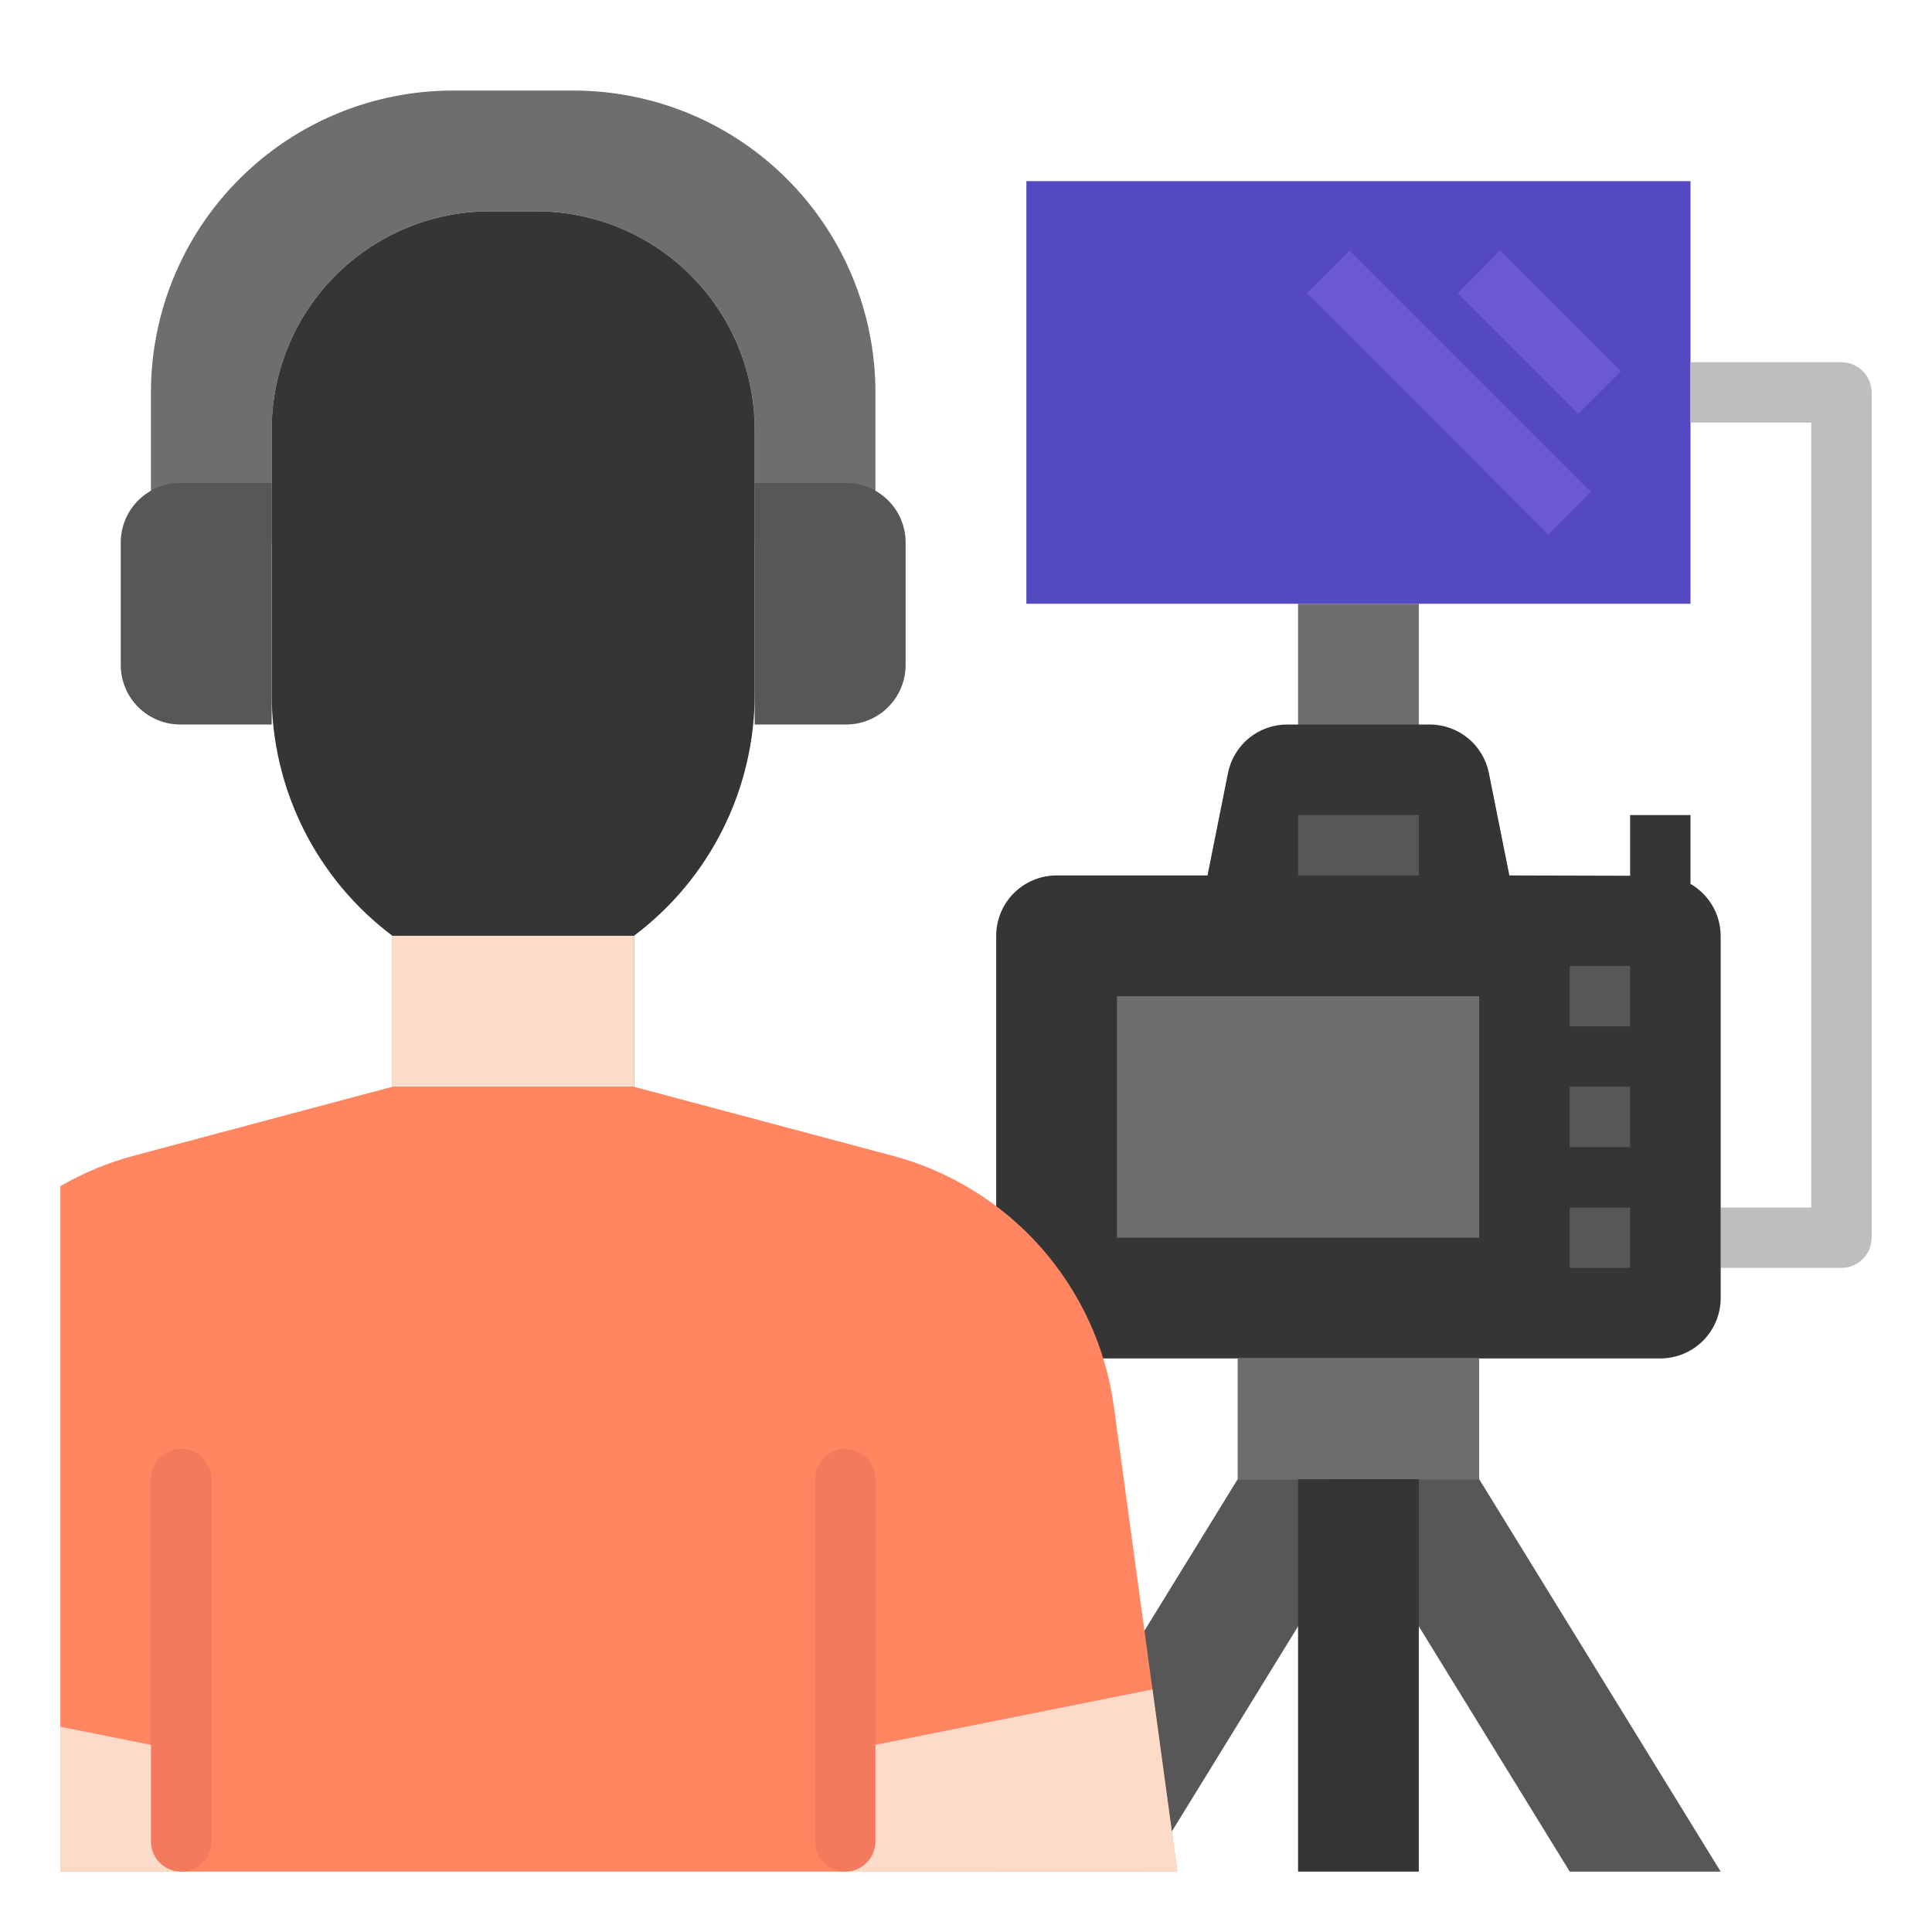 <svg width="40" height="40" viewBox="0 0 40 40" fill="none" xmlns="http://www.w3.org/2000/svg">
<path d="M25.625 30.625H28.75L23.75 38.75H20.625L25.625 30.625Z" fill="#575757"/>
<path d="M21.25 3.75H35V12.5H21.25V3.75Z" fill="#5549C1"/>
<path d="M38.125 26.25H35.625V25H37.5V8.75H35V7.5H38.125C38.291 7.5 38.45 7.566 38.567 7.683C38.684 7.8 38.75 7.959 38.75 8.125V25.625C38.75 25.791 38.684 25.95 38.567 26.067C38.45 26.184 38.291 26.25 38.125 26.25Z" fill="#BEBEBE"/>
<path d="M26.875 12.5H29.375V15.625H26.875V12.5Z" fill="#6E6E6E"/>
<path d="M30.18 6.07L31.063 5.186L33.563 7.686L32.679 8.569L30.18 6.07ZM27.055 6.069L27.938 5.186L32.938 10.185L32.054 11.069L27.055 6.069Z" fill="#6A59D1"/>
<path d="M34.378 18.133L31.25 18.125L30.826 16.005C30.769 15.722 30.616 15.466 30.393 15.283C30.169 15.1 29.889 15 29.6 15H26.65C26.361 15 26.081 15.1 25.857 15.283C25.634 15.466 25.481 15.722 25.424 16.005L25 18.125H21.875C21.544 18.125 21.226 18.257 20.991 18.491C20.757 18.726 20.625 19.044 20.625 19.375V26.875C20.625 27.206 20.757 27.524 20.991 27.759C21.226 27.993 21.544 28.125 21.875 28.125H34.375C34.706 28.125 35.025 27.993 35.259 27.759C35.493 27.524 35.625 27.206 35.625 26.875V19.383C35.625 19.052 35.494 18.734 35.26 18.5C35.026 18.265 34.709 18.133 34.378 18.133Z" fill="#353535"/>
<path d="M26.875 16.875H29.375V18.125H26.875V16.875Z" fill="#575757"/>
<path d="M23.125 20.625H30.625V25.625H23.125V20.625Z" fill="#6E6E6E"/>
<path d="M32.5 20H33.75V21.25H32.5V20ZM32.5 22.5H33.75V23.75H32.5V22.5ZM32.5 25H33.75V26.25H32.5V25Z" fill="#575757"/>
<path d="M33.75 16.875H35V18.75H33.75V16.875Z" fill="#353535"/>
<path d="M25.625 28.125H30.625V30.625H25.625V28.125Z" fill="#6E6E6E"/>
<path d="M30.625 30.625H27.5L32.5 38.75H35.625L30.625 30.625Z" fill="#575757"/>
<path d="M1.25 38.75H24.375L23.062 29.122C22.896 27.901 22.372 26.757 21.556 25.832C20.741 24.908 19.671 24.245 18.48 23.928L13.125 22.5H8.125L2.77 23.928C2.238 24.07 1.727 24.282 1.25 24.558V38.75Z" fill="#FF8661"/>
<path d="M11.875 1.875H9.375C7.717 1.875 6.128 2.533 4.956 3.706C3.783 4.878 3.125 6.467 3.125 8.125V11.25H5.625V8.898C5.625 7.698 6.101 6.548 6.95 5.7C7.798 4.851 8.948 4.375 10.148 4.375H11.102C12.302 4.375 13.452 4.851 14.3 5.7C15.149 6.548 15.625 7.698 15.625 8.898V11.25H18.125V8.125C18.125 7.304 17.963 6.492 17.649 5.733C17.335 4.975 16.875 4.286 16.294 3.706C15.714 3.125 15.025 2.665 14.267 2.351C13.508 2.037 12.696 1.875 11.875 1.875Z" fill="#6E6E6E"/>
<path d="M13.125 19.375V22.5H8.125V19.375C7.349 18.793 6.719 18.038 6.285 17.17C5.851 16.302 5.625 15.345 5.625 14.375V8.898C5.625 7.698 6.101 6.548 6.95 5.7C7.798 4.851 8.948 4.375 10.148 4.375H11.102C11.696 4.375 12.284 4.492 12.833 4.719C13.382 4.947 13.88 5.28 14.3 5.7C14.72 6.12 15.053 6.618 15.281 7.167C15.508 7.715 15.625 8.304 15.625 8.898V14.375C15.625 15.345 15.399 16.302 14.965 17.17C14.531 18.038 13.901 18.793 13.125 19.375ZM26.875 30.625H29.375V38.75H26.875V30.625Z" fill="#353535"/>
<path d="M8.125 19.375H13.125V22.5H8.125V19.375ZM17.5 36.25V38.75H24.375L23.861 34.978L17.5 36.25Z" fill="#FCDCC8"/>
<path d="M18.125 30.625C18.125 30.28 17.845 30 17.5 30C17.155 30 16.875 30.28 16.875 30.625V38.125C16.875 38.47 17.155 38.75 17.5 38.75C17.845 38.75 18.125 38.47 18.125 38.125V30.625Z" fill="#F47A5D"/>
<path d="M4.375 30.625C4.375 30.28 4.095 30 3.75 30C3.405 30 3.125 30.28 3.125 30.625V38.125C3.125 38.47 3.405 38.75 3.75 38.75C4.095 38.75 4.375 38.47 4.375 38.125V30.625Z" fill="#F47A5D"/>
<path d="M1.25 35.75V38.75H3.75V36.25L1.25 35.75Z" fill="#FCDCC8"/>
<path d="M4.375 30.625C4.375 30.28 4.095 30 3.75 30C3.405 30 3.125 30.28 3.125 30.625V38.125C3.125 38.47 3.405 38.75 3.75 38.75C4.095 38.75 4.375 38.47 4.375 38.125V30.625Z" fill="#F47A5D"/>
<path d="M3.732 10C3.405 10 3.092 10.13 2.861 10.361C2.63 10.592 2.5 10.905 2.5 11.232V13.768C2.5 14.095 2.63 14.408 2.861 14.639C3.092 14.87 3.405 15 3.732 15H5.625V10H3.732ZM17.518 10C17.845 10 18.158 10.13 18.389 10.361C18.62 10.592 18.75 10.905 18.75 11.232V13.768C18.75 14.095 18.62 14.408 18.389 14.639C18.158 14.87 17.845 15 17.518 15H15.625V10H17.518Z" fill="#575757"/>
</svg>
